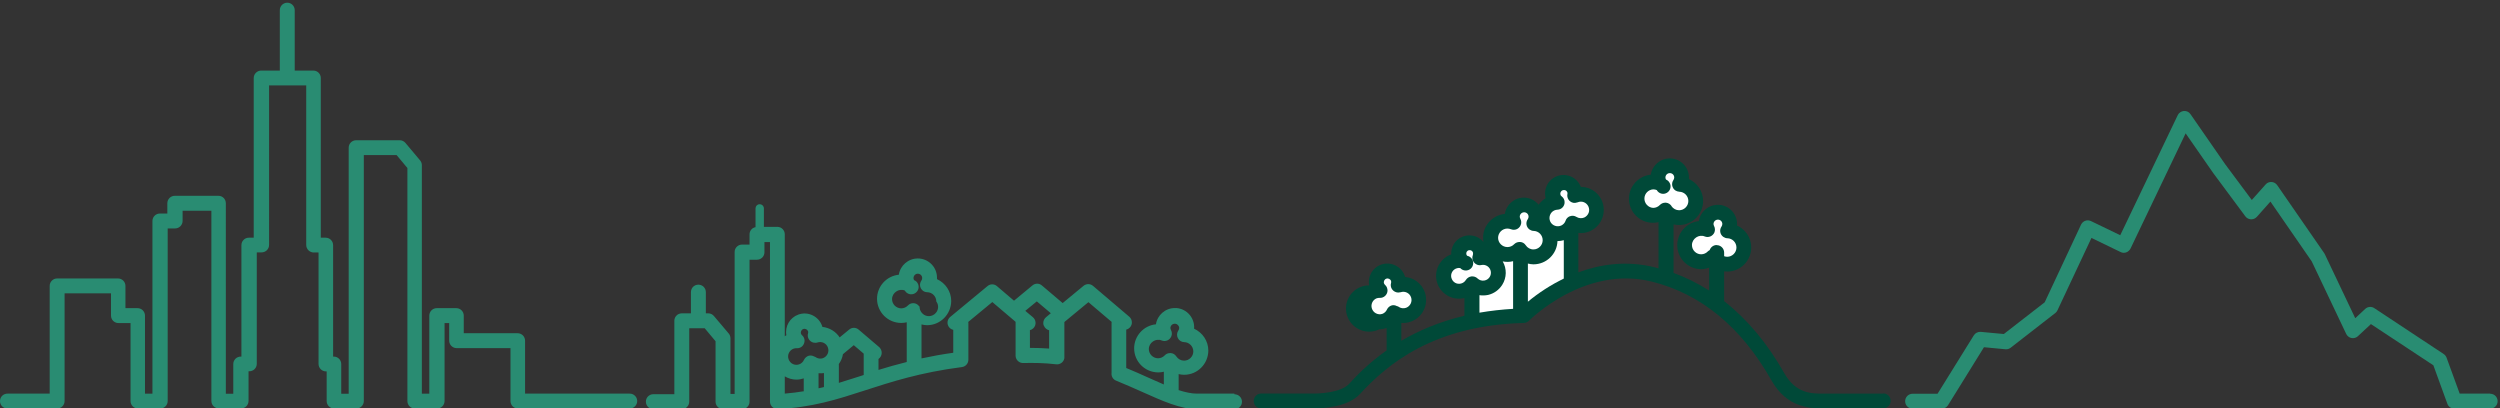 <?xml version="1.0" encoding="UTF-8"?><svg id="Layer_1" xmlns="http://www.w3.org/2000/svg" viewBox="0 0 221.4 36.17"><rect x="0" y="0" width="221.4" height="36.17" fill="#333333" stroke="none"/><defs><style>.cls-1{fill:#fff;}.cls-2{fill:#298c72;}.cls-3{fill:#004938;}</style></defs><path class="cls-2" d="M55.74,34.86h-9.24v-4.69c0-.36-.29-.66-.66-.66h-4.77v-1.56c0-.36-.29-.66-.66-.66h-1.73c-.36,0-.66,.29-.66,.66h0v6.91h-.66V14.63c0-.16-.06-.31-.15-.42l-1.31-1.56c-.13-.15-.31-.23-.5-.23h-3.86c-.36,0-.66,.29-.66,.66v21.79h-.66v-2.63c0-.36-.29-.66-.66-.66h-.06v-9.87c0-.36-.29-.66-.66-.66h-.43V6.91c0-.36-.29-.66-.66-.66h-1.65V.9c0-.36-.29-.66-.66-.66-.36,0-.66,.29-.66,.66h0V6.25h-1.65c-.36,0-.66,.3-.66,.66v14.14h-.43c-.36,0-.66,.29-.66,.66v9.87h-.06c-.36,0-.66,.29-.66,.66v2.63h-.66V18c0-.36-.29-.66-.65-.66h-3.87c-.36,0-.66,.29-.66,.66h0v.91h-.66c-.36,0-.66,.29-.66,.66v15.29h-.66v-6.91c0-.36-.29-.66-.66-.66h-1.07v-1.97c0-.36-.29-.66-.66-.66H5.06c-.36,0-.66,.29-.66,.66h0v9.54H.66C.29,34.86,0,35.15,0,35.52s.29,.66,.66,.66H5.06c.36,0,.66-.3,.66-.66h0v-9.54h4.11v1.97c0,.36,.29,.66,.66,.66h1.07v6.91c0,.36,.3,.66,.66,.66h1.97c.36,0,.66-.3,.66-.66v-15.29h.66c.36,0,.66-.3,.66-.66v-.91h2.55v16.85c0,.36,.29,.66,.66,.66h1.97c.36,0,.66-.29,.66-.66h0v-2.63h.07c.36,0,.66-.29,.66-.66v-9.87h.43c.36,0,.66-.29,.66-.66V7.56h3.29v14.14c0,.36,.3,.66,.66,.66h.43v9.87c0,.36,.29,.66,.66,.66h.06v2.63c0,.36,.3,.66,.66,.66h1.97c.36,0,.66-.3,.66-.66h0V13.73h2.9l.96,1.15v20.64c0,.36,.29,.66,.66,.66h1.97c.36,0,.66-.3,.66-.66h0v-6.91h.41v1.56c0,.36,.29,.66,.66,.66h4.77v4.69c0,.36,.29,.66,.66,.66h9.9c.36,0,.66-.3,.66-.66,0-.36-.29-.66-.66-.66"/><path class="cls-2" d="M220.54,34.86h-2.71l-1.16-3.18c-.05-.13-.14-.25-.26-.33l-6.14-4.06c-.25-.17-.59-.14-.81,.07l-.88,.82-2.69-5.66s-.03-.06-.05-.09l-4.17-6.03c-.21-.3-.61-.37-.91-.17-.04,.03-.08,.07-.12,.11l-1.22,1.37-2.36-3.17-3.07-4.43c-.13-.2-.36-.3-.59-.28-.23,.02-.44,.16-.54,.37l-5.09,10.63-2.59-1.25c-.33-.16-.72-.02-.88,.31h0l-3.22,6.88-3.62,2.81-2.04-.19c-.25-.02-.49,.1-.62,.31l-3.21,5.17h-2.21c-.36,0-.66,.29-.66,.66s.29,.66,.66,.66h2.58c.23,0,.44-.12,.56-.31l3.18-5.13,1.9,.18c.17,.02,.33-.03,.47-.14l3.95-3.07c.08-.06,.15-.15,.19-.24l3.01-6.41,2.58,1.25c.16,.08,.34,.09,.5,.03,.16-.06,.3-.18,.38-.34l4.88-10.2,2.44,3.51,2.85,3.84c.22,.29,.63,.35,.92,.13,.03-.03,.07-.06,.1-.09l1.2-1.35,3.66,5.3,3.05,6.42c.16,.33,.55,.47,.88,.31,.06-.03,.11-.07,.16-.11l1.15-1.07,5.53,3.65,1.24,3.41c.09,.26,.34,.43,.62,.43h3.17c.36,0,.66-.29,.66-.66s-.29-.66-.66-.66"/><path class="cls-3" d="M166.77,34.86h-5.32c-1.02,0-2.41,0-3.44-1.82-1.5-2.65-3.28-4.77-5.32-6.37v-2.64c.09,.01,.18,.02,.27,.02,1.18,0,2.13-.96,2.13-2.14,0-.86-.52-1.61-1.26-1.94,.07-.94-.63-1.76-1.57-1.83-.04,0-.08,0-.13,0-.85,0-1.56,.63-1.68,1.44-1.17,.12-2.02,1.18-1.9,2.35,.11,1.08,1.02,1.9,2.1,1.91,.25,0,.49-.06,.71-.14v2.03c-.99-.63-2.05-1.16-3.15-1.56,0-.01,0-.02,0-.03v-4.27c.16,.04,.32,.06,.49,.06,1.18,0,2.13-.96,2.13-2.13,0-.86-.52-1.61-1.26-1.94,.07-.94-.63-1.76-1.57-1.83-.04,0-.09,0-.13,0-.85,0-1.55,.63-1.68,1.44-1.09,.11-1.93,1.03-1.93,2.13,0,1.18,.96,2.14,2.14,2.13,.16,0,.33-.02,.48-.06v4.1c-.1-.03-.2-.06-.31-.09-2.54-.64-4.87-.27-6.79,.44v-3.49c.92,.1,1.8-.45,2.12-1.32,.19-.51,.17-1.07-.05-1.57-.33-.72-1.05-1.19-1.85-1.19-.17-.44-.52-.79-.96-.95-.85-.32-1.8,.12-2.11,.97-.12,.32-.13,.66-.05,.98-.24,.15-.45,.35-.62,.58-.32-.4-.8-.63-1.31-.63-.85,0-1.56,.63-1.68,1.44-1.09,.11-1.93,1.03-1.93,2.12,0,.13,.02,.26,.04,.38-.11-.14-.24-.26-.39-.35-.76-.47-1.76-.24-2.23,.51-.17,.28-.26,.61-.24,.93-.43,.15-.79,.44-1.03,.83-.29,.45-.38,1-.26,1.52,.12,.52,.44,.97,.9,1.26,.45,.29,1,.38,1.52,.26,.01,0,.02-.01,.04-.01v1.57c-2.26,.54-4.11,1.35-5.59,2.22v-1.58c.84,.07,1.64-.4,2-1.16,.23-.49,.26-1.05,.08-1.57-.27-.75-.95-1.27-1.74-1.34-.13-.45-.45-.83-.88-1.03-.82-.39-1.8-.04-2.18,.78-.15,.31-.19,.65-.13,.99-1.13,0-2.05,.92-2.05,2.05,0,1.13,.92,2.05,2.05,2.05,.31,0,.62-.07,.91-.21,.21,0,.43-.04,.64-.11v1.98c-1.66,1.17-2.74,2.32-3.32,2.96-.73,.79-2.68,.89-3.39,.86h-4.4c-.36,0-.66,.29-.66,.66s.29,.66,.66,.66h4.38s.14,0,.27,0c.81,0,3.03-.11,4.11-1.29,2.39-2.6,6.49-6.07,14.5-6.28,.17,0,.33-.08,.46-.2,.05-.05,4.92-4.95,10.88-3.46,4.36,1.09,7.92,4.03,10.58,8.73,1.4,2.48,3.47,2.49,4.6,2.49h5.31c.36,0,.66-.3,.66-.66,0-.36-.29-.66-.66-.66"/><path class="cls-1" d="M123.73,27.11h-.02c-.14-.08-.29-.1-.44-.07-.19,.05-.36,.19-.44,.37-.08,.18-.23,.32-.42,.39-.39,.12-.8-.1-.92-.49-.11-.36,.07-.75,.42-.89,.09-.03,.19-.05,.28-.04,.36,.02,.67-.27,.69-.63,0-.2-.07-.39-.22-.52-.04-.04-.07-.08-.09-.13-.06-.17,.03-.36,.2-.42,.17-.06,.36,.03,.42,.2,.02,.06,.02,.13,0,.19-.1,.35,.11,.71,.46,.81,.13,.04,.26,.03,.39,0,.38-.13,.79,.07,.92,.44,.14,.38-.06,.8-.44,.94-.23,.08-.49,.04-.69-.11-.03-.02-.07-.03-.1-.04"/><path class="cls-1" d="M130.3,24.48c-.2,.03-.37,.14-.48,.31-.2,.33-.63,.44-.96,.25-.17-.1-.28-.26-.33-.45-.09-.37,.14-.75,.52-.84h0c.09-.02,.18-.03,.27-.01,.24,.27,.66,.29,.93,.05,.27-.24,.29-.66,.05-.93-.1-.11-.23-.18-.37-.21-.03-.04-.06-.08-.07-.13-.04-.16,.06-.33,.23-.36,.16-.04,.33,.06,.36,.23,.01,.06,0,.13-.01,.19-.14,.34,.03,.72,.37,.86,.12,.05,.25,.06,.38,.03,.38-.08,.75,.16,.83,.54,.08,.38-.16,.75-.54,.83-.23,.05-.46-.02-.63-.18-.14-.14-.34-.2-.54-.18"/><path class="cls-1" d="M134,27.35c-1,.06-1.99,.17-2.98,.34v-1.55c.25,.04,.5,.03,.76-.02,.52-.12,.97-.44,1.26-.9,.4-.63,.41-1.43,.04-2.07,.3,.06,.62,.06,.92-.02v4.21h0Z"/><path class="cls-1" d="M135.12,21.72c-.11-.17-.29-.28-.49-.29-.02,0-.04,0-.06,0-.18,0-.35,.07-.48,.2-.15,.16-.37,.25-.59,.25-.45,0-.82-.36-.83-.81,0-.45,.36-.82,.81-.83,.11,0,.22,.02,.33,.06,.34,.14,.72-.02,.86-.36,.08-.18,.07-.39-.03-.57-.03-.06-.05-.12-.05-.18,0-.21,.17-.39,.39-.39s.39,.17,.39,.39c0,.08-.02,.15-.07,.22-.21,.3-.14,.71,.16,.92,.11,.07,.23,.12,.36,.12,.44,.01,.8,.37,.8,.82,0,.45-.37,.82-.82,.82-.28,0-.53-.14-.68-.37"/><path class="cls-1" d="M138.49,24.67c-1.14,.56-2.21,1.24-3.18,2.05v-3.38c.16,.04,.32,.07,.49,.07,1.15,0,2.09-.91,2.13-2.06,0,0,.02,0,.03,0,.18,0,.36-.03,.53-.08v3.4Z"/><path class="cls-1" d="M139.05,19.14c-.19,.07-.34,.21-.4,.4-.06,.19-.2,.34-.38,.43-.37,.17-.81,.01-.98-.35-.17-.37-.01-.81,.35-.98,.09-.04,.19-.07,.29-.07,.36-.01,.65-.32,.63-.68,0-.2-.1-.38-.26-.5-.04-.03-.08-.07-.1-.12-.06-.17,.02-.36,.19-.42,.15-.06,.33,0,.4,.15,.03,.06,.04,.13,.02,.19-.07,.36,.17,.7,.52,.77,.13,.02,.26,0,.38-.04,.37-.16,.79,0,.96,.37,.08,.18,.09,.38,.02,.56-.07,.18-.21,.33-.38,.41-.22,.1-.49,.08-.7-.05-.17-.11-.38-.13-.57-.06"/><path class="cls-1" d="M148.03,18.25c-.11-.17-.29-.28-.49-.3h-.06c-.18,0-.35,.07-.48,.2-.15,.16-.37,.26-.59,.26-.45-.02-.8-.41-.78-.86,.02-.42,.36-.76,.78-.78,.11,0,.21,.02,.31,.06,.18,.32,.58,.43,.89,.25,.32-.18,.43-.58,.25-.89-.07-.13-.18-.23-.32-.29-.03-.06-.05-.12-.05-.18,0-.21,.17-.39,.39-.39s.39,.17,.39,.39c0,.08-.03,.16-.07,.22-.21,.3-.13,.71,.16,.92,.11,.07,.23,.11,.36,.12,.44,.01,.8,.37,.8,.82,0,.45-.37,.82-.82,.82-.27,0-.53-.14-.68-.37"/><path class="cls-1" d="M152.03,21.7c-.28,0-.53,.18-.62,.45-.06,.03-.12,.07-.16,.11-.31,.33-.82,.35-1.15,.04-.17-.16-.26-.37-.26-.6,0-.56,.61-.98,1.13-.76,.34,.14,.72-.03,.86-.36,.07-.18,.06-.39-.03-.56-.03-.06-.05-.12-.05-.18,0-.21,.17-.39,.39-.39s.39,.17,.39,.39c0,.08-.03,.16-.07,.22-.21,.3-.14,.71,.16,.92,.11,.07,.23,.12,.36,.12,.44,.01,.8,.37,.8,.82,0,.45-.37,.82-.82,.82-.09,0-.19-.02-.27-.05v-.32c0-.36-.29-.66-.66-.66"/><path class="cls-2" d="M109.31,34.86h-3.29c-.5,0-1.05-.12-1.64-.31v-1.42c.16,.04,.32,.06,.49,.06,1.18,0,2.13-.96,2.14-2.14,0-.86-.52-1.6-1.26-1.94,.07-.94-.63-1.76-1.57-1.83-.04,0-.08,0-.13,0-.85,0-1.56,.63-1.68,1.44-1.09,.11-1.93,1.03-1.93,2.13,0,1.18,.96,2.13,2.14,2.13,.17,0,.33-.02,.49-.06v1.13c-.49-.21-.97-.42-1.45-.64-.6-.27-1.22-.55-1.88-.82v-3.4c.35-.09,.57-.44,.48-.79-.03-.14-.11-.26-.21-.35l-3.21-2.73c-.24-.21-.6-.21-.85,0l-1.84,1.52-1.84-1.56c-.24-.21-.6-.21-.84,0l-1.63,1.35-1.51-1.29c-.24-.21-.6-.21-.84,0l-3.3,2.73c-.28,.23-.32,.64-.09,.92,.09,.11,.22,.19,.36,.22v2.03c-.94,.13-1.88,.3-2.81,.5v-3.01c.16,.04,.32,.07,.49,.07,1.18,0,2.13-.96,2.14-2.14,0-.86-.52-1.6-1.26-1.94,0-.05,0-.09,0-.13,0-.94-.76-1.7-1.7-1.7-.85,0-1.56,.63-1.68,1.44-1.09,.11-1.93,1.03-1.93,2.13,0,1.18,.96,2.14,2.14,2.14,.17,0,.33-.02,.49-.06v3.52c-.89,.22-1.72,.46-2.5,.7v-.97c.3-.21,.37-.62,.17-.92-.03-.05-.07-.09-.11-.13l-1.82-1.55c-.24-.21-.6-.21-.84,0l-.84,.69c-.34-.52-.9-.86-1.53-.93,0-.03-.02-.06-.03-.1-.31-.85-1.25-1.3-2.1-.99-.75,.27-1.2,1.04-1.06,1.83-.05,.02-.1,.06-.14,.09v-9.03c0-.36-.29-.66-.66-.66h-1.19v-1.65c-.01-.2-.18-.36-.39-.35-.19,0-.34,.16-.35,.35v1.68c-.31,.05-.53,.32-.53,.63v.91h-.66c-.36,0-.66,.29-.66,.65h0v12.58h-.37v-4.93c0-.15-.05-.3-.15-.42l-1.32-1.56c-.13-.15-.31-.23-.5-.23h-.21v-1.88c0-.36-.29-.66-.66-.66s-.66,.29-.66,.66v1.88h-.81c-.36,0-.66,.29-.66,.66h0v6.5h-1.86c-.36,0-.66,.29-.66,.66s.29,.66,.66,.66h2.52c.36,0,.66-.29,.66-.66h0v-6.5h1.37l.96,1.15v5.35c0,.36,.29,.66,.66,.66h1.69c.36,0,.66-.29,.66-.65h0v-12.58h.66c.36,0,.66-.29,.66-.66v-.9h.49v14.12c0,.36,.29,.66,.65,.66,0,0,.02,0,.03,0,3.02-.12,5.31-.86,7.74-1.65,2.29-.74,4.89-1.59,8.57-2.06,.33-.04,.58-.32,.58-.65v-3.25s0-.07-.01-.1l2.13-1.76,2.06,1.75s0,.08,0,.11v2.88c0,.36,.29,.66,.66,.66h.01c.92-.02,1.9-.01,2.89,.11,.36,.06,.7-.18,.76-.54,0-.03,0-.07,0-.1v-3s0-.07,0-.1l2.13-1.76,2.06,1.75s0,.08-.01,.11v4.39c-.04,.3,.12,.59,.4,.7,.79,.32,1.53,.65,2.25,.97,1.86,.83,3.46,1.56,4.95,1.56h3.29c.36,0,.66-.29,.66-.66,0-.36-.29-.66-.66-.66h0m-39.83-.06v-1.53c.31,.19,.67,.29,1.04,.29,.21,0,.43-.04,.64-.11v1.08s0,.04,.01,.06c-.54,.09-1.1,.16-1.7,.21m3.48-.58c-.16,.04-.32,.08-.48,.11v-1.33c.16,.01,.32,0,.48-.02v1.23Zm-.08-2.56c-.23,.08-.49,.04-.69-.11-.03-.02-.07-.03-.1-.04-.14-.08-.31-.1-.46-.07-.19,.05-.35,.19-.44,.37-.16,.37-.59,.54-.96,.38-.19-.08-.33-.24-.4-.43-.14-.38,.06-.8,.44-.94,.09-.03,.18-.05,.28-.04,.28,.02,.54-.15,.64-.41,.11-.26,.04-.56-.17-.74-.04-.03-.07-.08-.09-.13-.06-.17,.03-.36,.2-.42,.17-.06,.35,.03,.42,.19,.02,.06,.03,.13,0,.2-.1,.35,.11,.71,.46,.81,.13,.03,.26,.03,.38-.01,.38-.12,.79,.07,.92,.45,.14,.38-.06,.8-.44,.94h0m3.61,1.49l-.3,.1c-.65,.21-1.28,.41-1.9,.6v-1.6s0-.04-.01-.06c.19-.26,.32-.56,.37-.88l.96-.8,.88,.75v1.87Zm4.97-6.02s-.05-.05-.07-.08c-.12-.16-.31-.26-.51-.26-.18,0-.35,.07-.47,.2-.15,.16-.37,.26-.59,.26-.45,0-.82-.37-.82-.82,0-.56,.61-.98,1.13-.76,.18,.32,.58,.43,.89,.25,.32-.18,.43-.58,.25-.89-.07-.13-.18-.23-.32-.28-.03-.06-.05-.12-.05-.18,0-.21,.17-.39,.38-.39s.39,.17,.39,.38c0,.08-.02,.16-.07,.23-.21,.3-.14,.7,.15,.91,.11,.08,.24,.12,.37,.12,.44,.01,.8,.37,.8,.82,.27,.36,.19,.87-.18,1.14s-.87,.19-1.14-.18c-.1-.14-.16-.3-.16-.47m11,1.64c.08,.21,.26,.37,.47,.42v1.62c-.57-.04-1.13-.06-1.7-.06v-1.57c.21-.05,.39-.21,.46-.41,.09-.26,.02-.55-.19-.73l-.68-.57,1.02-.84,1.24,1.05-.43,.36c-.21,.18-.29,.47-.2,.73m11.74,2.73c-.11-.17-.29-.28-.49-.29-.02,0-.04,0-.06,0-.18,0-.35,.07-.47,.2-.15,.16-.37,.26-.59,.26-.45,0-.82-.37-.82-.82,0-.56,.61-.98,1.13-.76,.34,.14,.72-.02,.86-.36,.08-.18,.06-.39-.03-.57-.03-.06-.05-.12-.05-.18,.01-.21,.19-.38,.41-.37,.2,.01,.36,.17,.37,.37,0,.08-.02,.16-.07,.22-.14,.2-.16,.46-.05,.68,.11,.22,.33,.36,.57,.36,.44,.01,.8,.38,.8,.82,0,.45-.37,.82-.82,.82-.27,0-.53-.14-.68-.37"/></svg>